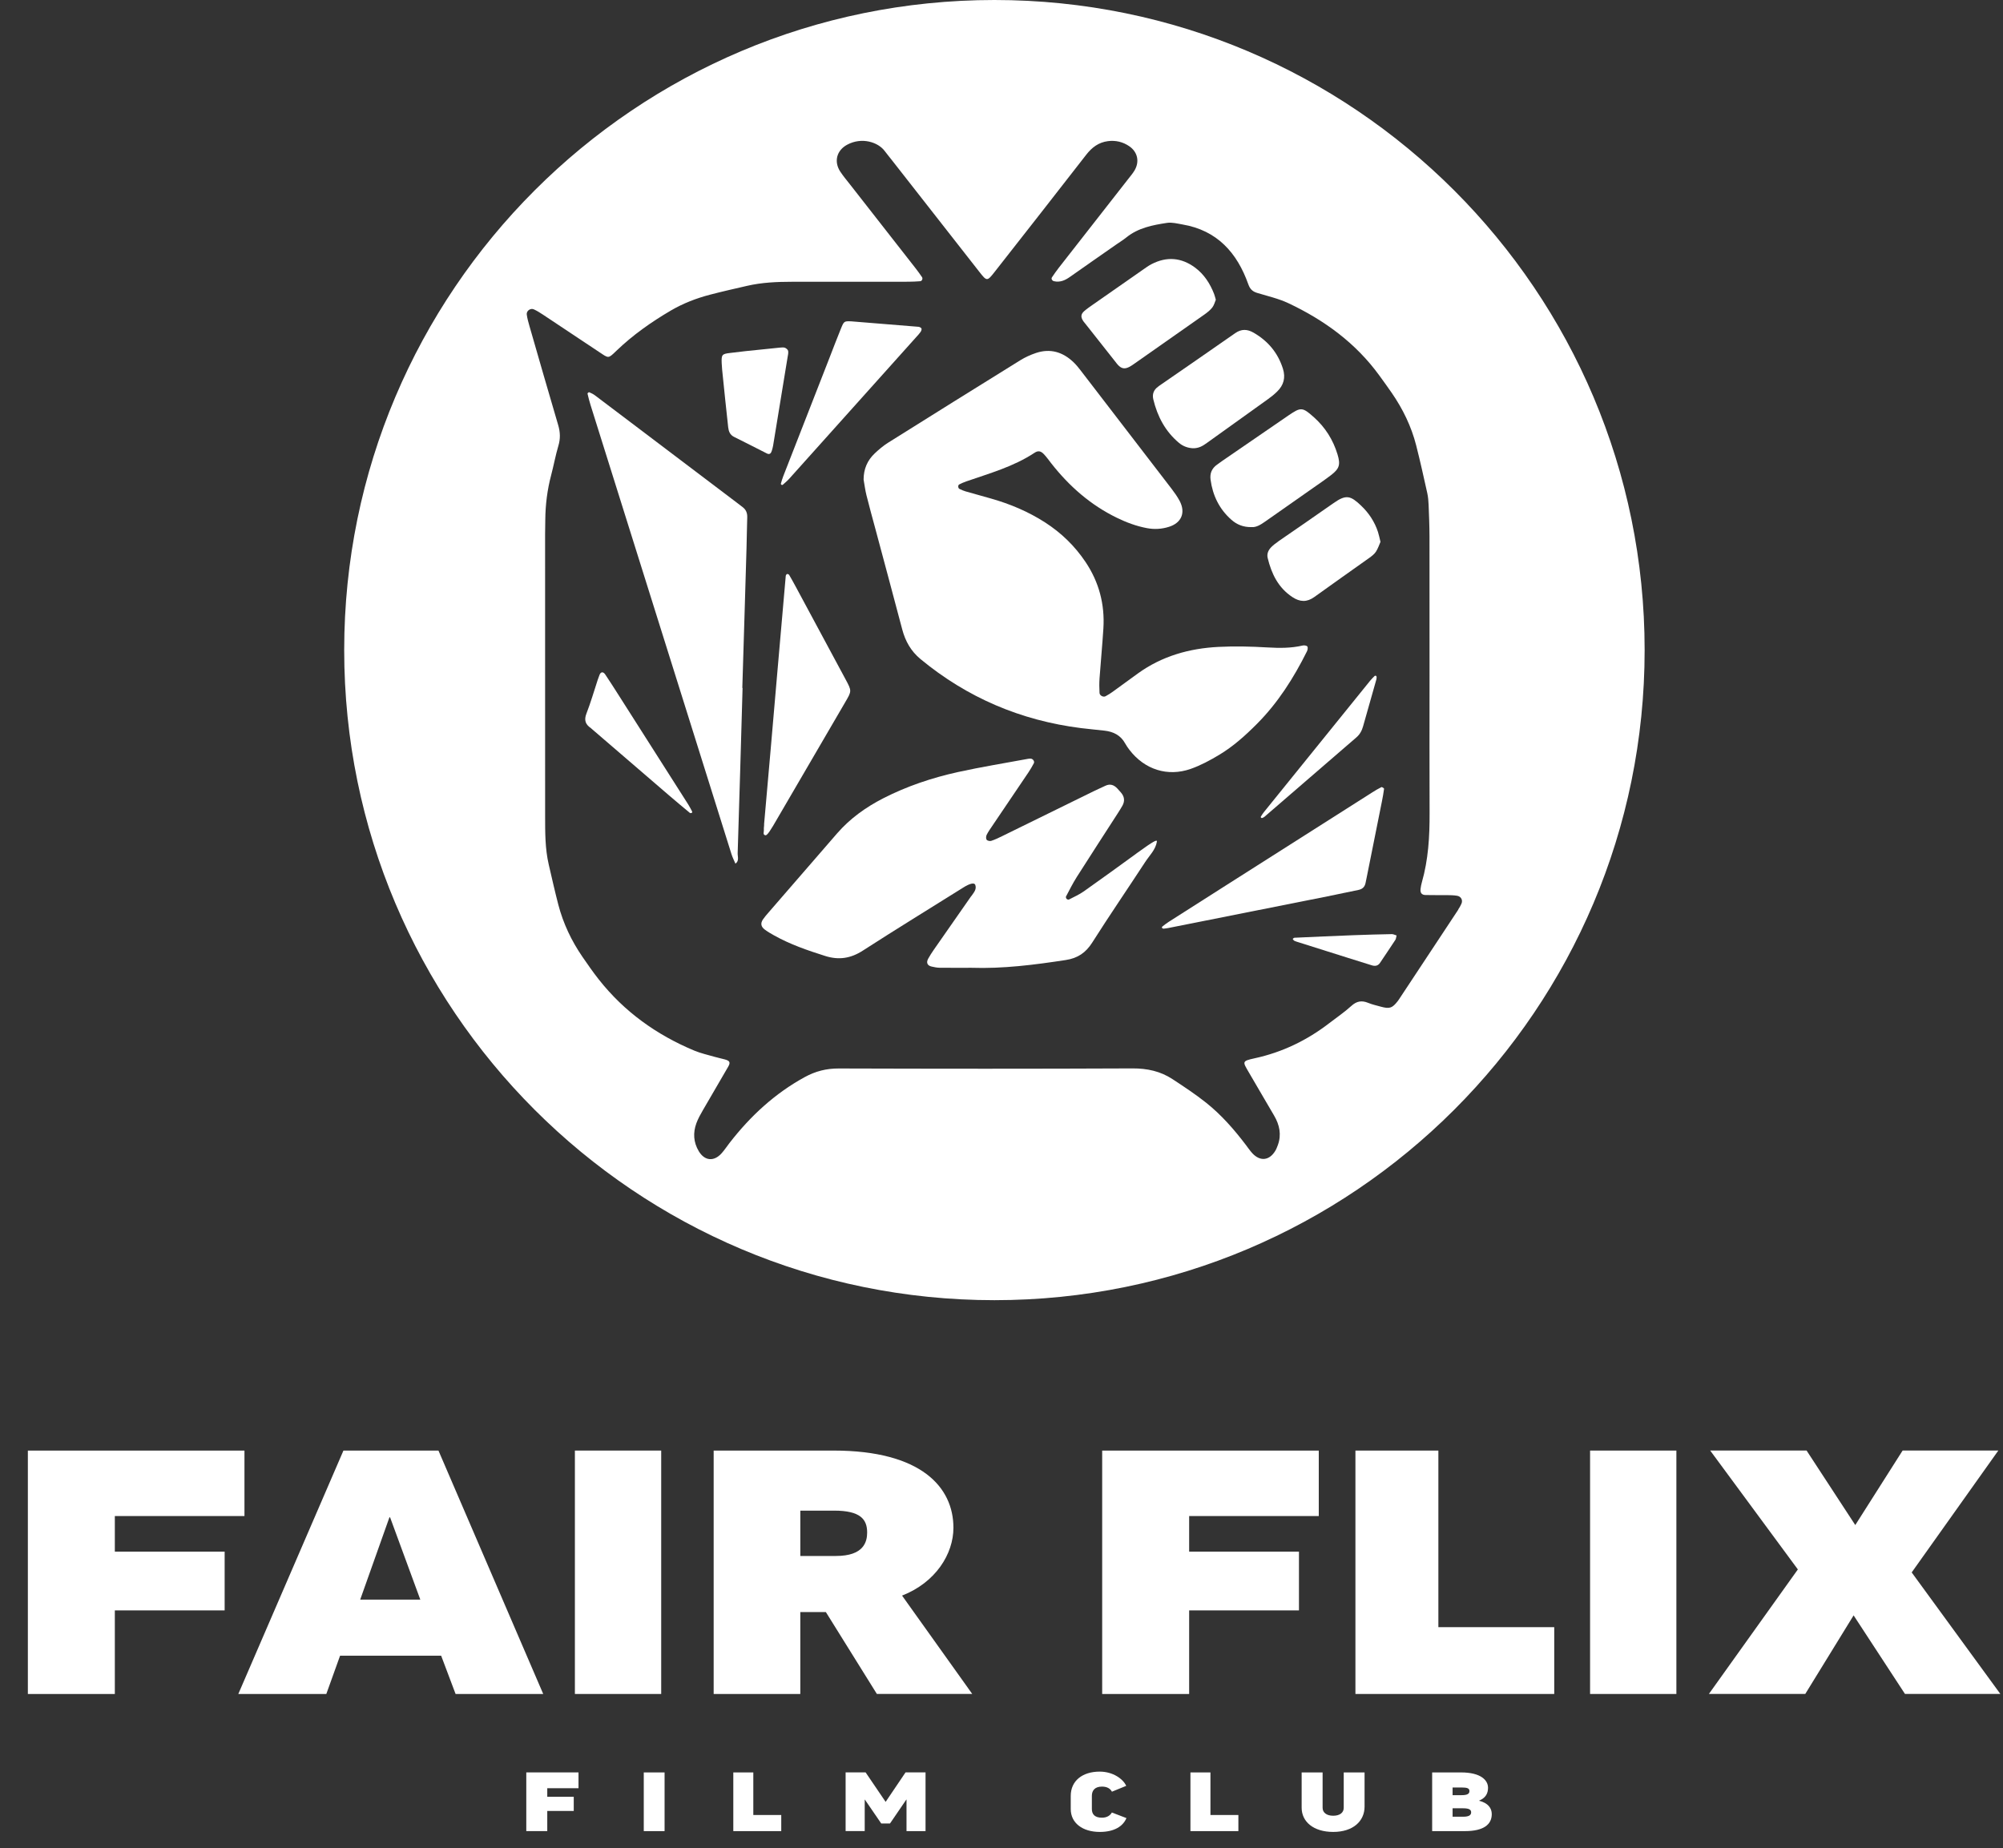<?xml version="1.0" encoding="UTF-8"?>
<svg id="ICON_7_Image" data-name="ICON!7 Image" xmlns="http://www.w3.org/2000/svg" viewBox="0 0 841.07 776.29">
  <rect x="0" y="0" width="841.07" height="776.29" fill="#333333" stroke="none"/>
  <g>
    <path d="M367.29,190.44c-3.12,2.94-4.66,6.61-4.66,10.99.39,2.18.66,4.38,1.19,6.53,1.16,4.67,2.45,9.3,3.7,13.95,3.77,14.12,7.59,28.23,11.31,42.36,1.31,4.98,3.65,9.19,7.69,12.53,19.65,16.25,42.15,25.8,67.39,28.99,3.3.42,6.63.69,9.93,1.08,3.68.43,6.73,1.93,8.6,5.33.53.97,1.18,1.89,1.85,2.77,6.3,8.2,15.95,11.37,25.7,7.95,4.15-1.45,8.12-3.6,11.91-5.87,5.9-3.53,11.01-8.12,15.86-12.99,8.86-8.89,15.47-19.33,21.03-30.49.3-.59.47-1.57.18-2.04-.26-.4-1.32-.57-1.93-.43-4.93,1.16-9.86,1.1-14.89.81-6.83-.4-13.71-.57-20.53-.22-12.22.62-23.71,3.86-33.8,11.14-3.45,2.49-6.87,5.02-10.33,7.51-1.04.75-2.12,1.48-3.26,2.07-.98.51-2.47-.28-2.53-1.38-.11-2.02-.14-4.06,0-6.08.5-7.01,1.18-14.02,1.62-21.03.63-10.12-1.84-19.46-7.5-27.9-4.49-6.71-10.17-12.21-16.95-16.59-7.06-4.55-14.71-7.77-22.77-10.06-3.56-1.01-7.13-1.98-10.68-3.01-.87-.25-1.72-.64-2.54-1.03-.63-.31-.7-1.57-.09-1.88.97-.5,1.98-.93,3.02-1.29,9.77-3.39,19.8-6.18,28.57-11.98,1.52-1.01,2.65-.81,3.96.57,1.14,1.2,2.1,2.58,3.12,3.88,7.53,9.6,16.5,17.47,27.54,22.84,4.01,1.95,8.16,3.5,12.56,4.33,3.16.6,6.27.42,9.32-.55,5.27-1.67,7.06-5.99,4.44-10.91-.95-1.79-2.15-3.47-3.38-5.08-12.72-16.6-25.47-33.19-38.23-49.76-.9-1.17-1.84-2.33-2.91-3.35-4.5-4.32-9.76-5.93-15.8-3.9-2.26.76-4.5,1.77-6.52,3.02-18.56,11.5-37.09,23.07-55.59,34.68-2.02,1.27-3.88,2.86-5.62,4.5Z" fill="#fff"/>
    <path d="M456.01,136.3c4.12,5.22,8.25,10.45,12.37,15.67.34.43.67.89,1.05,1.29,1.54,1.64,2.9,1.85,4.95.74.65-.35,1.26-.78,1.86-1.2,9.85-6.9,19.7-13.79,29.52-20.72,1.2-.85,2.4-1.8,3.29-2.94.75-.96,1.05-2.27,1.48-3.25-.3-1.02-.45-1.75-.72-2.43-1.71-4.4-4.22-8.28-8.03-11.1-5.73-4.23-11.89-4.72-18.25-1.42-1.31.68-2.51,1.56-3.72,2.41-6.98,4.86-13.96,9.73-20.93,14.61-1.21.85-2.44,1.69-3.55,2.65-1.55,1.34-1.61,2.6-.37,4.38.32.45.7.86,1.04,1.3Z" fill="#fff"/>
    <path d="M321.43,350.81c.53.07,1.32-1.06,1.81-1.78.94-1.37,1.76-2.82,2.6-4.26,9.69-16.61,19.36-33.22,29.06-49.83,2.76-4.72,2.8-4.72.19-9.57-7-13.04-14.01-26.06-21.02-39.09-.88-1.63-1.77-3.25-2.71-4.84-.14-.23-.64-.43-.89-.35-.24.08-.51.51-.53.8-1.21,13.63-2.39,27.26-3.57,40.89-.93,10.68-1.84,21.37-2.77,32.05-.92,10.5-1.85,21-2.77,31.5.02,0,.04,0,.05,0-.05.74-.18,1.48-.12,2.21.06.82-.58,2.11.67,2.26Z" fill="#fff"/>
    <path d="M327.87,203.16c-.03.12.14.36.28.45.12.08.4.11.49.03.95-.85,1.95-1.67,2.8-2.62,17.78-19.81,35.54-39.64,53.3-59.46.62-.69,1.27-1.36,1.79-2.11.28-.41.56-1.07.41-1.46-.14-.36-.81-.7-1.28-.74-9.21-.77-18.42-1.5-28.23-2.29-2.96-.1-3.03-.12-4.34,3.1-1.68,4.1-3.24,8.26-4.85,12.39-6.45,16.52-12.91,33.04-19.35,49.56-.4,1.03-.7,2.09-1.01,3.15Z" fill="#fff"/>
    <path d="M577.23,283.88c-.65.65-1.31,1.29-1.89,2-14.89,18.41-29.77,36.82-44.65,55.24-.46.57-.85,1.2-1.24,1.82-.07.11-.04.36.05.46.09.11.32.21.44.17.34-.12.7-.26.97-.49,12.88-11.12,25.74-22.27,38.63-33.37,1.48-1.27,2.31-2.83,2.82-4.64,1.86-6.58,3.73-13.16,5.59-19.74.1-.34.07-.72.1-1.08-.09-.15-.16-.38-.29-.43-.15-.06-.42-.03-.53.07Z" fill="#fff"/>
    <path d="M536.78,227.39c-1.06.73-2.1,1.52-3,2.43-1.21,1.24-1.9,2.79-1.47,4.55,1.61,6.63,4.44,12.49,10.39,16.41,3.13,2.06,6.05,2.23,9.2-.05,7.63-5.52,15.35-10.9,23.01-16.38,1.04-.74,2.14-1.57,2.83-2.61.88-1.33,1.38-2.92,1.93-4.17-.42-1.67-.65-2.94-1.05-4.16-1.41-4.3-3.84-7.97-7.11-11.07-4.37-4.14-6.21-4.8-11.52-1.06-7.69,5.43-15.48,10.72-23.22,16.09Z" fill="#fff"/>
    <path d="M486.31,162.39c-1.89,1.32-2.55,3.18-2.03,5.34,1.73,7.19,5.04,13.47,10.8,18.29,1.77,1.49,3.85,2.14,5.78,2.24,2.51.07,4.22-1,5.89-2.21,8.56-6.15,17.14-12.26,25.69-18.42,1.35-.97,2.66-2.02,3.84-3.18,2.75-2.69,3.62-5.84,2.42-9.62-2.12-6.68-6.27-11.62-12.3-15.1-2.65-1.53-5.11-1.64-7.74.2-10.6,7.42-21.27,14.75-31.91,22.11-.15.11-.29.23-.44.34Z" fill="#fff"/>
    <path d="M511,195.18c-2.15,1.55-3.03,3.63-2.68,6.26.9,6.66,3.66,12.37,8.74,16.85,2.29,2.02,4.98,3.16,8.55,3.09,1.93.14,3.8-1.04,5.64-2.33,6.66-4.68,13.33-9.34,19.99-14.02,2.57-1.81,5.18-3.57,7.67-5.49,3.5-2.69,4.03-4.36,2.73-8.67-1.86-6.16-5.18-11.42-10-15.7-4.71-4.18-5.38-4.25-10.49-.77-9.32,6.36-18.6,12.77-27.9,19.16-.76.52-1.5,1.08-2.25,1.62Z" fill="#fff"/>
    <path d="M324.07,189.37c.21-.71.43-1.42.55-2.14,2.04-12.37,4.06-24.74,6.08-37.12.15-.91.4-1.86.25-2.72-.1-.53-.81-1.14-1.38-1.35-.65-.23-1.45-.05-2.07-.05-4.89.5-9.66.97-14.42,1.48-2.2.23-4.39.51-6.59.78-3.32.4-3.58.71-3.45,4.24.03.92.1,1.84.19,2.76.42,4.22.86,8.44,1.3,12.66.4,3.85.8,7.7,1.24,11.55.2,1.7.75,3.18,2.47,4.03,4.63,2.29,9.21,4.66,13.82,6.98,1.11.56,1.7-.08,2-1.09Z" fill="#fff"/>
    <path d="M570.4,373.76c1.66-.32,2.62-1.22,2.98-2.83.16-.72.3-1.45.45-2.17,2.14-10.68,4.29-21.37,6.42-32.05.36-1.81.7-3.63.93-5.45.02-.19-.89-.79-1.11-.68-1.32.65-2.59,1.41-3.83,2.2-20.43,12.98-40.86,25.97-61.28,38.96-8.11,5.16-16.22,10.31-24.31,15.49-.93.59-1.78,1.29-2.65,1.97-.11.08-.13.38-.07.53.05.12.28.16.58.31.59-.08,1.33-.14,2.04-.28,22.28-4.43,44.56-8.86,66.84-13.3,4.35-.87,8.67-1.84,13.02-2.69Z" fill="#fff"/>
    <path d="M568.41,392.77c-8.28.32-16.56.69-24.84,1.07-.26.01-.52.31-.77.48.21.26.38.62.65.77.48.26,1.02.4,1.55.57,7.02,2.22,14.04,4.44,21.07,6.65,3.34,1.05,6.67,2.11,10.01,3.13,1.34.41,2.54.23,3.4-1.05,2.15-3.22,4.32-6.41,6.44-9.65.28-.42.29-1.01.52-1.85-.73-.22-1.37-.58-2-.57-5.34.11-10.68.24-16.02.45Z" fill="#fff"/>
    <path d="M289.02,337.91c-9.81-15.43-19.62-30.85-29.45-46.27-1.78-2.8-3.57-5.6-5.42-8.36-.86-1.28-1.87-1.18-2.4.14-.28.69-.52,1.38-.76,2.08-1.56,4.74-2.94,9.54-4.74,14.18-1.08,2.77-.42,4.58,1.86,6.11.15.1.27.25.41.37,10.78,9.28,21.55,18.56,32.34,27.83,2.94,2.53,5.92,5.01,8.9,7.48.15.12.57-.09.87-.14,0-.18.06-.39-.01-.53-.52-.97-1.01-1.96-1.6-2.89Z" fill="#fff"/>
    <path d="M417.56,0C266.77,0,144.53,122.24,144.53,273.03s122.24,273.03,273.03,273.03,273.03-122.24,273.03-273.03S568.34,0,417.56,0ZM612.36,382.01c-8.15,12.36-16.32,24.71-24.49,37.06-.31.46-.6.94-.94,1.37-2.34,3-3.41,3.36-7.15,2.34-1.78-.49-3.61-.9-5.31-1.6-2.7-1.1-4.82-.72-7.05,1.31-2.86,2.61-6.11,4.8-9.18,7.17-9.37,7.24-19.78,12.28-31.38,14.8-5.52,1.2-5.07,1.42-2.46,5.93,3.52,6.09,7.12,12.14,10.65,18.22,2.23,3.85,3.11,7.91,1.55,12.24-.31.86-.65,1.74-1.12,2.52-2.49,4.09-6.34,4.5-9.61.99-1-1.08-1.83-2.33-2.73-3.51-4.94-6.51-10.32-12.66-16.72-17.75-4.48-3.56-9.28-6.73-14.07-9.87-5.07-3.33-10.63-4.54-16.82-4.51-41.11.19-82.22.16-123.32.03-5.19-.02-9.77,1.14-14.28,3.61-12.58,6.88-22.81,16.36-31.54,27.6-1.14,1.46-2.15,3.03-3.38,4.4-3.2,3.58-7.12,3.25-9.59-.87-2.23-3.72-2.48-7.73-1-11.76.7-1.89,1.7-3.69,2.72-5.45,3.51-6.1,7.11-12.14,10.61-18.24,1.07-1.86.71-2.52-1.44-3.11-1.43-.39-2.88-.68-4.3-1.09-2.84-.82-5.77-1.47-8.48-2.6-15.83-6.61-29.39-16.32-40.07-29.85-2.41-3.05-4.63-6.25-6.83-9.45-4.66-6.77-8.14-14.1-10.21-22.06-1.44-5.55-2.69-11.15-3.99-16.73-1.57-6.73-1.52-13.6-1.53-20.45-.03-39.44-.02-78.88-.01-118.32,0-2.04.06-4.07.08-6.11.06-6.32.83-12.54,2.45-18.67,1.09-4.11,1.84-8.32,3.05-12.39.89-2.97.79-5.72-.08-8.67-4.09-13.84-8.06-27.71-12.06-41.57-.46-1.59-.91-3.21-1.14-4.85-.21-1.56,1.55-2.84,2.99-2.19,1.34.61,2.59,1.41,3.82,2.22,7.87,5.22,15.71,10.48,23.58,15.69,4.1,2.72,3.71,2.89,7.35-.61,6.85-6.57,14.57-12,22.73-16.79,5.13-3.01,10.67-5.16,16.42-6.66,5.19-1.36,10.43-2.54,15.66-3.74,6.17-1.42,12.47-1.69,18.77-1.7,16.3-.03,32.59,0,48.89-.02,1.66,0,3.33-.09,4.99-.21.74-.05,1.2-1.07.78-1.7-.83-1.22-1.69-2.42-2.6-3.59-9.23-11.82-18.48-23.63-27.71-35.44-1.37-1.75-2.81-3.45-4.03-5.31-2.76-4.21-1.52-8.93,2.93-11.31,6.17-3.3,12.97-1.03,15.7,2.63.89,1.19,1.84,2.32,2.75,3.49,12.33,15.75,24.64,31.5,36.98,47.24,3.24,4.13,3.29,4.12,6.6-.1,12.79-16.32,25.6-32.63,38.31-49.02,2.4-3.09,5.2-5.21,9.12-5.72,3.26-.42,6.3.31,8.97,2.14,3.57,2.45,4.39,6.57,2.15,10.26-.76,1.26-1.74,2.4-2.65,3.56-9.69,12.4-19.39,24.79-29.08,37.2-1.02,1.31-1.97,2.67-2.9,4.05-.42.62.11,1.45.88,1.62,2.58.58,4.67-.39,6.72-1.84,6.5-4.6,13.04-9.13,19.57-13.69,1.37-.95,2.8-1.83,4.09-2.87,4.98-4.02,11-5.18,17.04-6.1,2.11-.32,4.39.3,6.56.67,14.54,2.49,22.9,11.87,27.6,25.12.72,2.02,1.77,3.02,3.69,3.61,4.42,1.35,9.01,2.38,13.15,4.33,15.1,7.13,28.32,16.75,38.24,30.45,1.74,2.4,3.48,4.79,5.16,7.23,4.66,6.76,8.22,14.07,10.25,22.04,1.69,6.63,3.16,13.32,4.65,20,.36,1.62.5,3.3.57,4.96.18,4.44.36,8.88.37,13.32.04,19.44.02,38.89.02,58.33,0,19.26-.06,38.52.02,57.77.04,9.85-.52,19.61-3.25,29.14-.25.88-.43,1.8-.54,2.72-.2,1.65.44,2.55,2.04,2.6,2.96.09,5.92,0,8.88.04,1.47.02,2.97.03,4.42.27,1.68.28,2.49,1.83,1.83,3.33-.37.84-.83,1.65-1.34,2.42Z" fill="#fff"/>
    <path d="M311.79,212.95c-.75-.55-1.46-1.14-2.2-1.69-14.91-11.29-29.83-22.57-44.74-33.86-5.02-3.8-10.03-7.62-15.07-11.39-.72-.54-1.57-.93-2.4-1.29-.13-.06-.73.43-.69.56.38,1.62.78,3.23,1.28,4.82,6.92,22.08,13.85,44.15,20.78,66.23,12.8,40.8,25.59,81.6,38.4,122.39.43,1.37,1.1,2.67,1.66,4.01,1.67-1.16.89-2.95.94-4.4.75-23.13,1.39-46.27,2.06-69.41-.04,0-.07,0-.11,0,.33-10.74.65-21.47.98-32.21.27-8.88.54-17.77.79-26.65.12-4.26.16-8.52.3-12.77.06-1.81-.5-3.25-1.98-4.33Z" fill="#fff"/>
    <path d="M477.2,358.46c-7.34,5.32-14.67,10.67-22.08,15.89-1.94,1.37-4.17,2.35-6.29,3.46-.22.11-.74-.07-.95-.29-.21-.22-.39-.74-.28-.96,1.47-2.77,2.87-5.59,4.55-8.24,5.65-8.9,11.41-17.74,17.12-26.61.7-1.09,1.39-2.18,2.03-3.31,1.13-2.02.85-3.9-.67-5.62-.49-.55-.97-1.12-1.48-1.65-1.41-1.49-3.02-2.06-4.99-1.12-1.67.8-3.37,1.53-5.03,2.35-12.79,6.27-25.57,12.56-38.36,18.83-1.49.73-3,1.46-4.58,1.97-.55.18-1.6-.06-1.9-.48-.33-.45-.27-1.46,0-2.02.65-1.32,1.52-2.53,2.35-3.76,5.07-7.51,10.17-15.01,15.23-22.54.82-1.22,1.56-2.51,2.25-3.81.42-.8-.45-1.94-1.37-1.93-.37,0-.74,0-1.1.08-9.82,1.83-19.69,3.41-29.43,5.56-10.86,2.4-21.39,5.92-31.33,11.01-7.31,3.74-13.91,8.46-19.34,14.69-9.6,11.03-19.16,22.09-28.73,33.15-.85.98-1.71,1.95-2.44,3.02-1.13,1.66-.87,3.08.8,4.32,1.19.88,2.47,1.63,3.76,2.35,6.81,3.83,14.14,6.35,21.57,8.7,5.71,1.8,10.71,1.03,15.79-2.25,14-9.02,28.19-17.73,42.31-26.57,2.68-1.68,4.55-2.08,4.92-1.03.64,1.86-.59,3.15-1.52,4.51-.1.15-.24.28-.35.43-5.19,7.43-10.39,14.86-15.56,22.31-.84,1.21-1.65,2.46-2.36,3.76-.91,1.66-.33,2.9,1.48,3.29,1.08.24,2.19.48,3.29.49,4.44.06,8.88.02,13.32.02,13.37.45,26.57-1.25,39.75-3.27,4.95-.76,8.34-3.05,11.05-7.32,7.23-11.41,14.88-22.55,22.26-33.86,1.79-2.74,4.33-5.1,4.89-8.5.17-1.03-1.07-.51-8.61,4.95Z" fill="#fff"/>
  </g>
  <g>
    <path d="M242.92,744.4v6.63h-13.12v3.6h11.12v5.95h-11.12v8.46h-8.81v-24.65h21.93Z" fill="#fff"/>
    <path d="M279.06,744.4v24.65h-8.74v-24.65h8.74Z" fill="#fff"/>
    <path d="M316.32,744.4v17.88h11.73v6.77h-20.13v-24.65h8.4Z" fill="#fff"/>
    <path d="M388.64,744.4v24.65h-7.99v-13.26h-.07l-6.87,10.06h-3.67l-6.87-10.03h-.07v13.22h-8.02v-24.65h8.4l8.4,12.38,8.36-12.38h8.4Z" fill="#fff"/>
    <path d="M472.89,750.04l-5.98,2.45c-.65-1.22-1.94-2.14-4.18-2.14-2.92,0-4.25,1.56-4.25,3.88v5.54c0,2.24,1.26,3.64,4.22,3.64,2.11,0,3.47-.92,4.18-2.18l6.12,2.35c-1.46,3.47-5.13,5.81-11.18,5.81-7.24,0-12.21-3.74-12.21-9.59v-5.54c0-6.36,4.93-10.2,12.17-10.2,5.61,0,9.86,3.13,11.12,5.98Z" fill="#fff"/>
    <path d="M508.27,744.4v17.88h11.73v6.77h-20.13v-24.65h8.4Z" fill="#fff"/>
    <path d="M572.99,744.4v14.35c0,6.12-4.83,10.64-13.16,10.64s-13.26-4.32-13.26-10.17v-14.82h8.8v14.86c0,2.01,1.67,3.33,4.45,3.33s4.42-1.29,4.42-3.33v-14.86h8.74Z" fill="#fff"/>
    <path d="M621.1,756.23v.07c3.81.95,5.3,3.16,5.3,5.61,0,4.35-3.4,7.14-11.29,7.14h-13.74v-24.65h12.14c8.26,0,11.32,3.26,11.32,6.43,0,2.24-.85,4.21-3.74,5.41ZM609.95,753.95h3.77c2.45,0,3.3-.58,3.3-1.7s-.78-1.53-3.3-1.53h-3.77v3.23ZM609.95,763h4.49c2.41,0,3.3-.68,3.3-1.84,0-1.09-.82-1.7-3.37-1.7h-4.42v3.54Z" fill="#fff"/>
  </g>
  <g>
    <path d="M102.65,609.22v27.5h-54.43v14.95h46.11v24.68h-46.11v35.11H11.7v-102.23h90.95Z" fill="#fff"/>
    <path d="M137.01,711.45h-36.94l44.14-102.23h39.9l43.99,102.23h-36.8l-6.06-16.08h-42.44l-5.78,16.08ZM151.25,671.82h25.24l-12.69-34.55h-.28l-12.27,34.55Z" fill="#fff"/>
    <path d="M277.64,609.22v102.23h-36.24v-102.23h36.24Z" fill="#fff"/>
    <path d="M346.77,677.04h-10.72v34.41h-36.38v-102.23h50.34c36.8,0,50.34,15.37,50.34,32.43,0,11-7.47,22.98-21.57,28.48l29.47,41.31h-40.05l-21.43-34.41ZM336.06,653.49h14.95c11.7,0,13.11-5.92,13.11-9.87,0-5.5-2.82-9.17-13.82-9.17h-14.24v19.04Z" fill="#fff"/>
    <path d="M553.76,609.22v27.5h-54.43v14.95h46.11v24.68h-46.11v35.11h-36.52v-102.23h90.95Z" fill="#fff"/>
    <path d="M603.98,609.22v74.17h48.65v28.06h-83.48v-102.23h34.83Z" fill="#fff"/>
    <path d="M703.92,609.22v102.23h-36.24v-102.23h36.24Z" fill="#fff"/>
    <path d="M754.92,659.13l-36.8-49.92h40.47l20.45,31.3,19.88-31.3h40.19l-36.38,51.19,37.23,51.04h-40.05l-21.57-33-20.3,33h-40.47l37.37-52.31Z" fill="#fff"/>
  </g>
</svg>